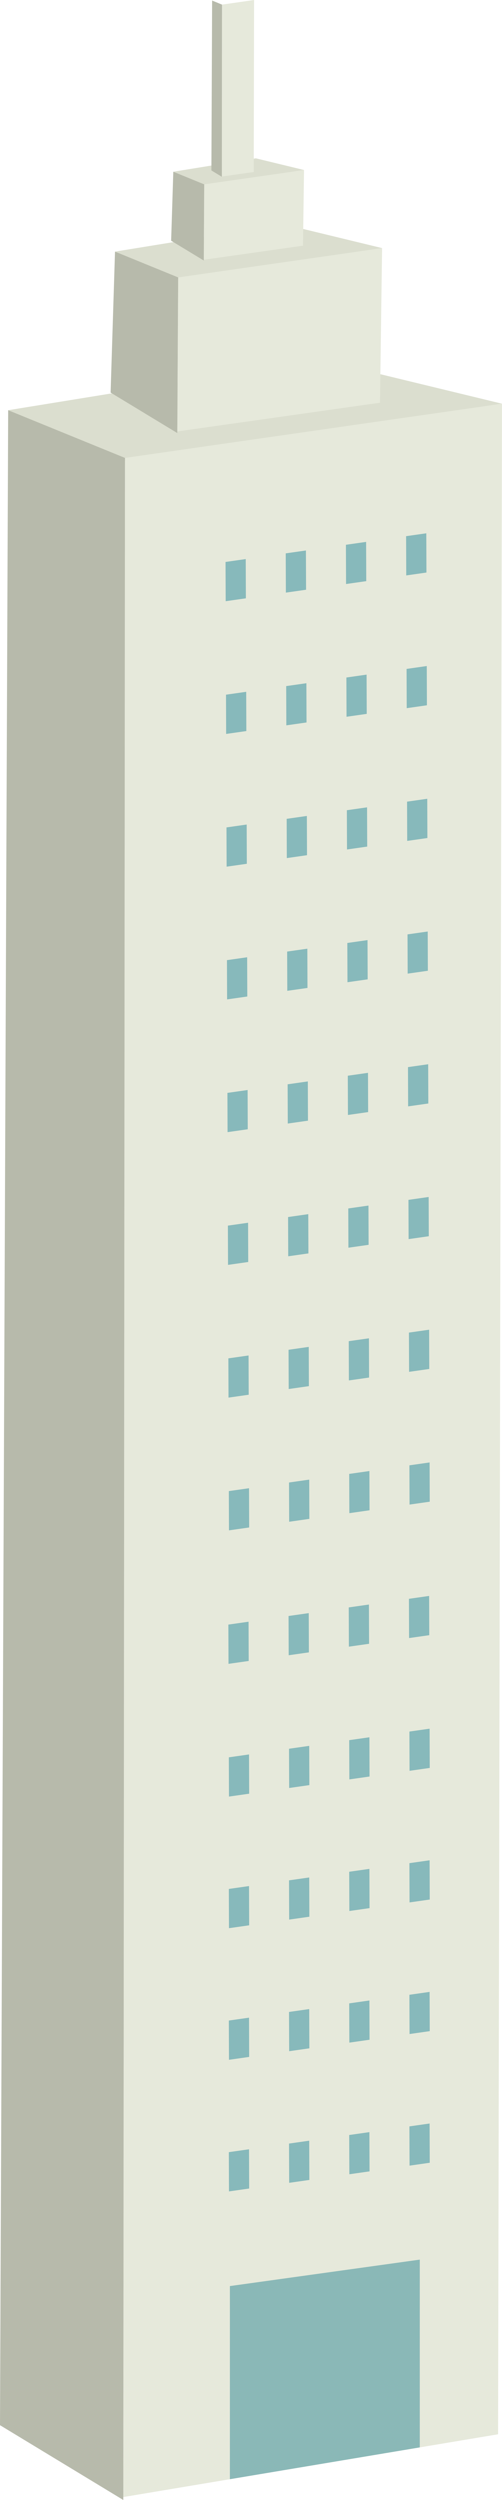 <svg xmlns="http://www.w3.org/2000/svg" width="91.234" height="453.69" viewBox="0 0 91.234 453.69">
  <g id="build_5" transform="translate(8132.475 6890.219)">
    <path id="パス_26740" data-name="パス 26740" d="M342.4,99.582l56.663-9.194L432.149,98.4l-68.518,10.374Z" transform="translate(-8473.391 -6915.358)" fill="#dbdecf"/>
    <path id="パス_26741" data-name="パス 26741" d="M371.088,481.268,439.2,469.875l.707-368.5-68.518,9.839Z" transform="translate(-8481.152 -6918.332)" fill="#e6e9db"/>
    <path id="パス_26742" data-name="パス 26742" d="M400.231,140.03l-3.67.523.026,7.123,3.67-.523Z" transform="translate(-8488.046 -6928.792)" fill="#87b9bb"/>
    <path id="パス_26743" data-name="パス 26743" d="M400.348,173.054l-3.67.523.026,7.123,3.67-.523Z" transform="translate(-8488.078 -6937.728)" fill="#87b9bb"/>
    <path id="パス_26744" data-name="パス 26744" d="M400.466,206.078l-3.67.523.026,7.123,3.67-.523Z" transform="translate(-8488.109 -6946.664)" fill="#87b9bb"/>
    <path id="パス_26745" data-name="パス 26745" d="M400.583,239.1l-3.67.523.026,7.123,3.67-.523Z" transform="translate(-8488.141 -6955.6)" fill="#87b9bb"/>
    <path id="パス_26746" data-name="パス 26746" d="M400.7,272.127l-3.67.523.025,7.123,3.67-.523Z" transform="translate(-8488.173 -6964.536)" fill="#87b9bb"/>
    <path id="パス_26747" data-name="パス 26747" d="M400.817,305.151l-3.67.523.026,7.123,3.67-.523Z" transform="translate(-8488.205 -6973.472)" fill="#87b9bb"/>
    <path id="パス_26748" data-name="パス 26748" d="M400.935,338.175l-3.67.523.026,7.123,3.67-.523Z" transform="translate(-8488.236 -6982.408)" fill="#87b9bb"/>
    <path id="パス_26749" data-name="パス 26749" d="M401.052,371.2l-3.67.523.026,7.123,3.67-.523Z" transform="translate(-8488.268 -6991.344)" fill="#87b9bb"/>
    <path id="パス_26750" data-name="パス 26750" d="M415.228,137.893l-3.67.523.026,7.123,3.67-.523Z" transform="translate(-8492.104 -6928.213)" fill="#87b9bb"/>
    <path id="パス_26751" data-name="パス 26751" d="M415.345,170.917l-3.67.523.025,7.123,3.67-.523Z" transform="translate(-8492.136 -6937.149)" fill="#87b9bb"/>
    <path id="パス_26752" data-name="パス 26752" d="M415.463,203.941l-3.67.523.026,7.123,3.67-.523Z" transform="translate(-8492.168 -6946.085)" fill="#87b9bb"/>
    <path id="パス_26753" data-name="パス 26753" d="M415.58,236.965l-3.67.523.026,7.123,3.67-.523Z" transform="translate(-8492.199 -6955.021)" fill="#87b9bb"/>
    <path id="パス_26754" data-name="パス 26754" d="M415.7,269.99l-3.67.523.026,7.123,3.67-.523Z" transform="translate(-8492.23 -6963.958)" fill="#87b9bb"/>
    <path id="パス_26755" data-name="パス 26755" d="M415.814,303.014l-3.67.523.026,7.123,3.67-.523Z" transform="translate(-8492.263 -6972.894)" fill="#87b9bb"/>
    <path id="パス_26756" data-name="パス 26756" d="M415.932,336.038l-3.67.523.026,7.123,3.67-.523Z" transform="translate(-8492.295 -6981.83)" fill="#87b9bb"/>
    <path id="パス_26757" data-name="パス 26757" d="M416.049,369.062l-3.67.523.026,7.123,3.67-.523Z" transform="translate(-8492.326 -6990.766)" fill="#87b9bb"/>
    <path id="パス_26758" data-name="パス 26758" d="M430.225,135.756l-3.67.523.026,7.123,3.67-.523Z" transform="translate(-8496.162 -6927.635)" fill="#87b9bb"/>
    <path id="パス_26759" data-name="パス 26759" d="M430.342,168.78l-3.67.523.026,7.123,3.67-.523Z" transform="translate(-8496.193 -6936.571)" fill="#87b9bb"/>
    <path id="パス_26760" data-name="パス 26760" d="M430.46,201.8l-3.67.523.026,7.123,3.67-.523Z" transform="translate(-8496.226 -6945.507)" fill="#87b9bb"/>
    <path id="パス_26761" data-name="パス 26761" d="M430.577,234.828l-3.67.523.026,7.123,3.67-.523Z" transform="translate(-8496.258 -6954.443)" fill="#87b9bb"/>
    <path id="パス_26762" data-name="パス 26762" d="M430.694,267.853l-3.67.523.026,7.123,3.67-.523Z" transform="translate(-8496.289 -6963.379)" fill="#87b9bb"/>
    <path id="パス_26763" data-name="パス 26763" d="M430.811,300.877l-3.67.523.025,7.123,3.67-.523Z" transform="translate(-8496.32 -6972.315)" fill="#87b9bb"/>
    <path id="パス_26764" data-name="パス 26764" d="M430.929,333.9l-3.67.523.026,7.123,3.67-.523Z" transform="translate(-8496.353 -6981.251)" fill="#87b9bb"/>
    <path id="パス_26765" data-name="パス 26765" d="M431.046,366.925l-3.67.523.025,7.123,3.67-.523Z" transform="translate(-8496.385 -6990.188)" fill="#87b9bb"/>
    <path id="パス_26766" data-name="パス 26766" d="M445.222,133.618l-3.67.523.026,7.123,3.67-.523Z" transform="translate(-8500.221 -6927.057)" fill="#87b9bb"/>
    <path id="パス_26767" data-name="パス 26767" d="M445.339,166.643l-3.67.523.026,7.123,3.67-.523Z" transform="translate(-8500.252 -6935.993)" fill="#87b9bb"/>
    <path id="パス_26768" data-name="パス 26768" d="M445.457,199.667l-3.67.523.026,7.123,3.67-.523Z" transform="translate(-8500.283 -6944.929)" fill="#87b9bb"/>
    <path id="パス_26769" data-name="パス 26769" d="M445.574,232.691l-3.67.523.026,7.123,3.67-.523Z" transform="translate(-8500.315 -6953.865)" fill="#87b9bb"/>
    <path id="パス_26770" data-name="パス 26770" d="M445.691,265.716l-3.67.523.025,7.123,3.67-.523Z" transform="translate(-8500.348 -6962.801)" fill="#87b9bb"/>
    <path id="パス_26771" data-name="パス 26771" d="M445.808,298.74l-3.67.523.026,7.123,3.67-.523Z" transform="translate(-8500.379 -6971.737)" fill="#87b9bb"/>
    <path id="パス_26772" data-name="パス 26772" d="M445.926,331.764l-3.67.523.025,7.123,3.67-.523Z" transform="translate(-8500.41 -6980.673)" fill="#87b9bb"/>
    <path id="パス_26773" data-name="パス 26773" d="M446.043,364.788l-3.67.523.026,7.123,3.67-.523Z" transform="translate(-8500.442 -6989.609)" fill="#87b9bb"/>
    <path id="パス_26774" data-name="パス 26774" d="M400.935,404.413l-3.67.523.026,7.123,3.67-.523Z" transform="translate(-8488.236 -7000.331)" fill="#87b9bb"/>
    <path id="パス_26775" data-name="パス 26775" d="M401.052,437.437l-3.67.523.026,7.123,3.67-.523Z" transform="translate(-8488.268 -7009.268)" fill="#87b9bb"/>
    <path id="パス_26776" data-name="パス 26776" d="M415.932,402.275l-3.67.523.026,7.123,3.67-.523Z" transform="translate(-8492.295 -6999.753)" fill="#87b9bb"/>
    <path id="パス_26777" data-name="パス 26777" d="M416.049,435.3l-3.67.523.026,7.123,3.67-.523Z" transform="translate(-8492.326 -7008.689)" fill="#87b9bb"/>
    <path id="パス_26778" data-name="パス 26778" d="M430.929,400.139l-3.67.523.026,7.123,3.67-.523Z" transform="translate(-8496.353 -6999.175)" fill="#87b9bb"/>
    <path id="パス_26779" data-name="パス 26779" d="M431.046,433.163l-3.67.523.025,7.123,3.67-.523Z" transform="translate(-8496.385 -7008.11)" fill="#87b9bb"/>
    <path id="パス_26780" data-name="パス 26780" d="M445.926,398l-3.67.523.025,7.123,3.67-.523Z" transform="translate(-8500.41 -6998.597)" fill="#87b9bb"/>
    <path id="パス_26781" data-name="パス 26781" d="M446.043,431.026l-3.67.523.026,7.123,3.67-.523Z" transform="translate(-8500.442 -7007.532)" fill="#87b9bb"/>
    <path id="パス_26782" data-name="パス 26782" d="M401.052,470.181l-3.67.523.026,7.123,3.67-.523Z" transform="translate(-8488.268 -7018.128)" fill="#87b9bb"/>
    <path id="パス_26783" data-name="パス 26783" d="M416.049,468.044l-3.67.523.026,7.123,3.67-.523Z" transform="translate(-8492.326 -7017.55)" fill="#87b9bb"/>
    <path id="パス_26784" data-name="パス 26784" d="M431.046,465.907l-3.67.523.025,7.123,3.67-.523Z" transform="translate(-8496.385 -7016.971)" fill="#87b9bb"/>
    <path id="パス_26785" data-name="パス 26785" d="M446.043,463.77l-3.67.523.026,7.123,3.67-.523Z" transform="translate(-8500.442 -7016.393)" fill="#87b9bb"/>
    <path id="パス_26786" data-name="パス 26786" d="M401.052,502.925l-3.67.523.026,7.123,3.67-.523Z" transform="translate(-8488.268 -7026.988)" fill="#87b9bb"/>
    <path id="パス_26787" data-name="パス 26787" d="M416.049,500.788l-3.67.523.026,7.123,3.67-.523Z" transform="translate(-8492.326 -7026.41)" fill="#87b9bb"/>
    <path id="パス_26788" data-name="パス 26788" d="M431.046,498.651l-3.67.523.025,7.123,3.67-.523Z" transform="translate(-8496.385 -7025.831)" fill="#87b9bb"/>
    <path id="パス_26789" data-name="パス 26789" d="M446.043,496.514l-3.67.523.026,7.123,3.67-.523Z" transform="translate(-8500.442 -7025.253)" fill="#87b9bb"/>
    <path id="パス_26790" data-name="パス 26790" d="M401.052,535.67l-3.67.523.026,7.123,3.67-.523Z" transform="translate(-8488.268 -7035.849)" fill="#87b9bb"/>
    <path id="パス_26791" data-name="パス 26791" d="M416.049,533.533l-3.67.523.026,7.123,3.67-.523Z" transform="translate(-8492.326 -7035.27)" fill="#87b9bb"/>
    <path id="パス_26792" data-name="パス 26792" d="M431.046,531.4l-3.67.523.025,7.123,3.67-.523Z" transform="translate(-8496.385 -7034.691)" fill="#87b9bb"/>
    <path id="パス_26793" data-name="パス 26793" d="M446.043,529.258l-3.67.523.026,7.123,3.67-.523Z" transform="translate(-8500.442 -7034.113)" fill="#87b9bb"/>
    <path id="パス_26794" data-name="パス 26794" d="M363.08,111.652l-21.231-8.659-1.484,365.669,22.41,13.579Z" transform="translate(-8472.84 -6918.77)" fill="#b7baab"/>
    <path id="パス_26795" data-name="パス 26795" d="M432.157,597.2l-34.511,5.772V567.924l34.511-4.8Z" transform="translate(-8488.34 -7043.277)" fill="#8ab8b7"/>
    <path id="パス_26796" data-name="パス 26796" d="M369.021,61.691l30.645-4.972,17.894,4.334L380.5,66.663Z" transform="translate(-8480.594 -6906.248)" fill="#dbdecf"/>
    <path id="パス_26797" data-name="パス 26797" d="M384.537,95.936l36.84-5.216.382-28.06L384.7,67.982Z" transform="translate(-8484.792 -6907.856)" fill="#e6e9db"/>
    <path id="パス_26798" data-name="パス 26798" d="M380.206,68.219l-11.482-4.683-.8,25.583,12.119,7.344Z" transform="translate(-8480.297 -6908.093)" fill="#b7baab"/>
    <path id="パス_26799" data-name="パス 26799" d="M383.547,42.759l15-2.433,8.757,2.121-18.136,2.746Z" transform="translate(-8484.524 -6901.813)" fill="#dbdecf"/>
    <path id="パス_26800" data-name="パス 26800" d="M391.141,59.519l18.03-2.553.187-13.732-18.136,2.6Z" transform="translate(-8486.579 -6902.6)" fill="#e6e9db"/>
    <path id="パス_26801" data-name="パス 26801" d="M389.021,45.954,383.4,43.662l-.393,12.52,5.932,3.594Z" transform="translate(-8484.379 -6902.715)" fill="#b7baab"/>
    <path id="パス_26802" data-name="パス 26802" d="M395.648,32.971l5.79-.82L401.5.934l-5.824.836Z" transform="translate(-8487.799 -6891.153)" fill="#e6e9db"/>
    <path id="パス_26803" data-name="パス 26803" d="M394.967,1.808l-1.8-.736L393.037,31.9l1.9,1.154Z" transform="translate(-8487.092 -6891.19)" fill="#b7baab"/>
  </g>
</svg>
